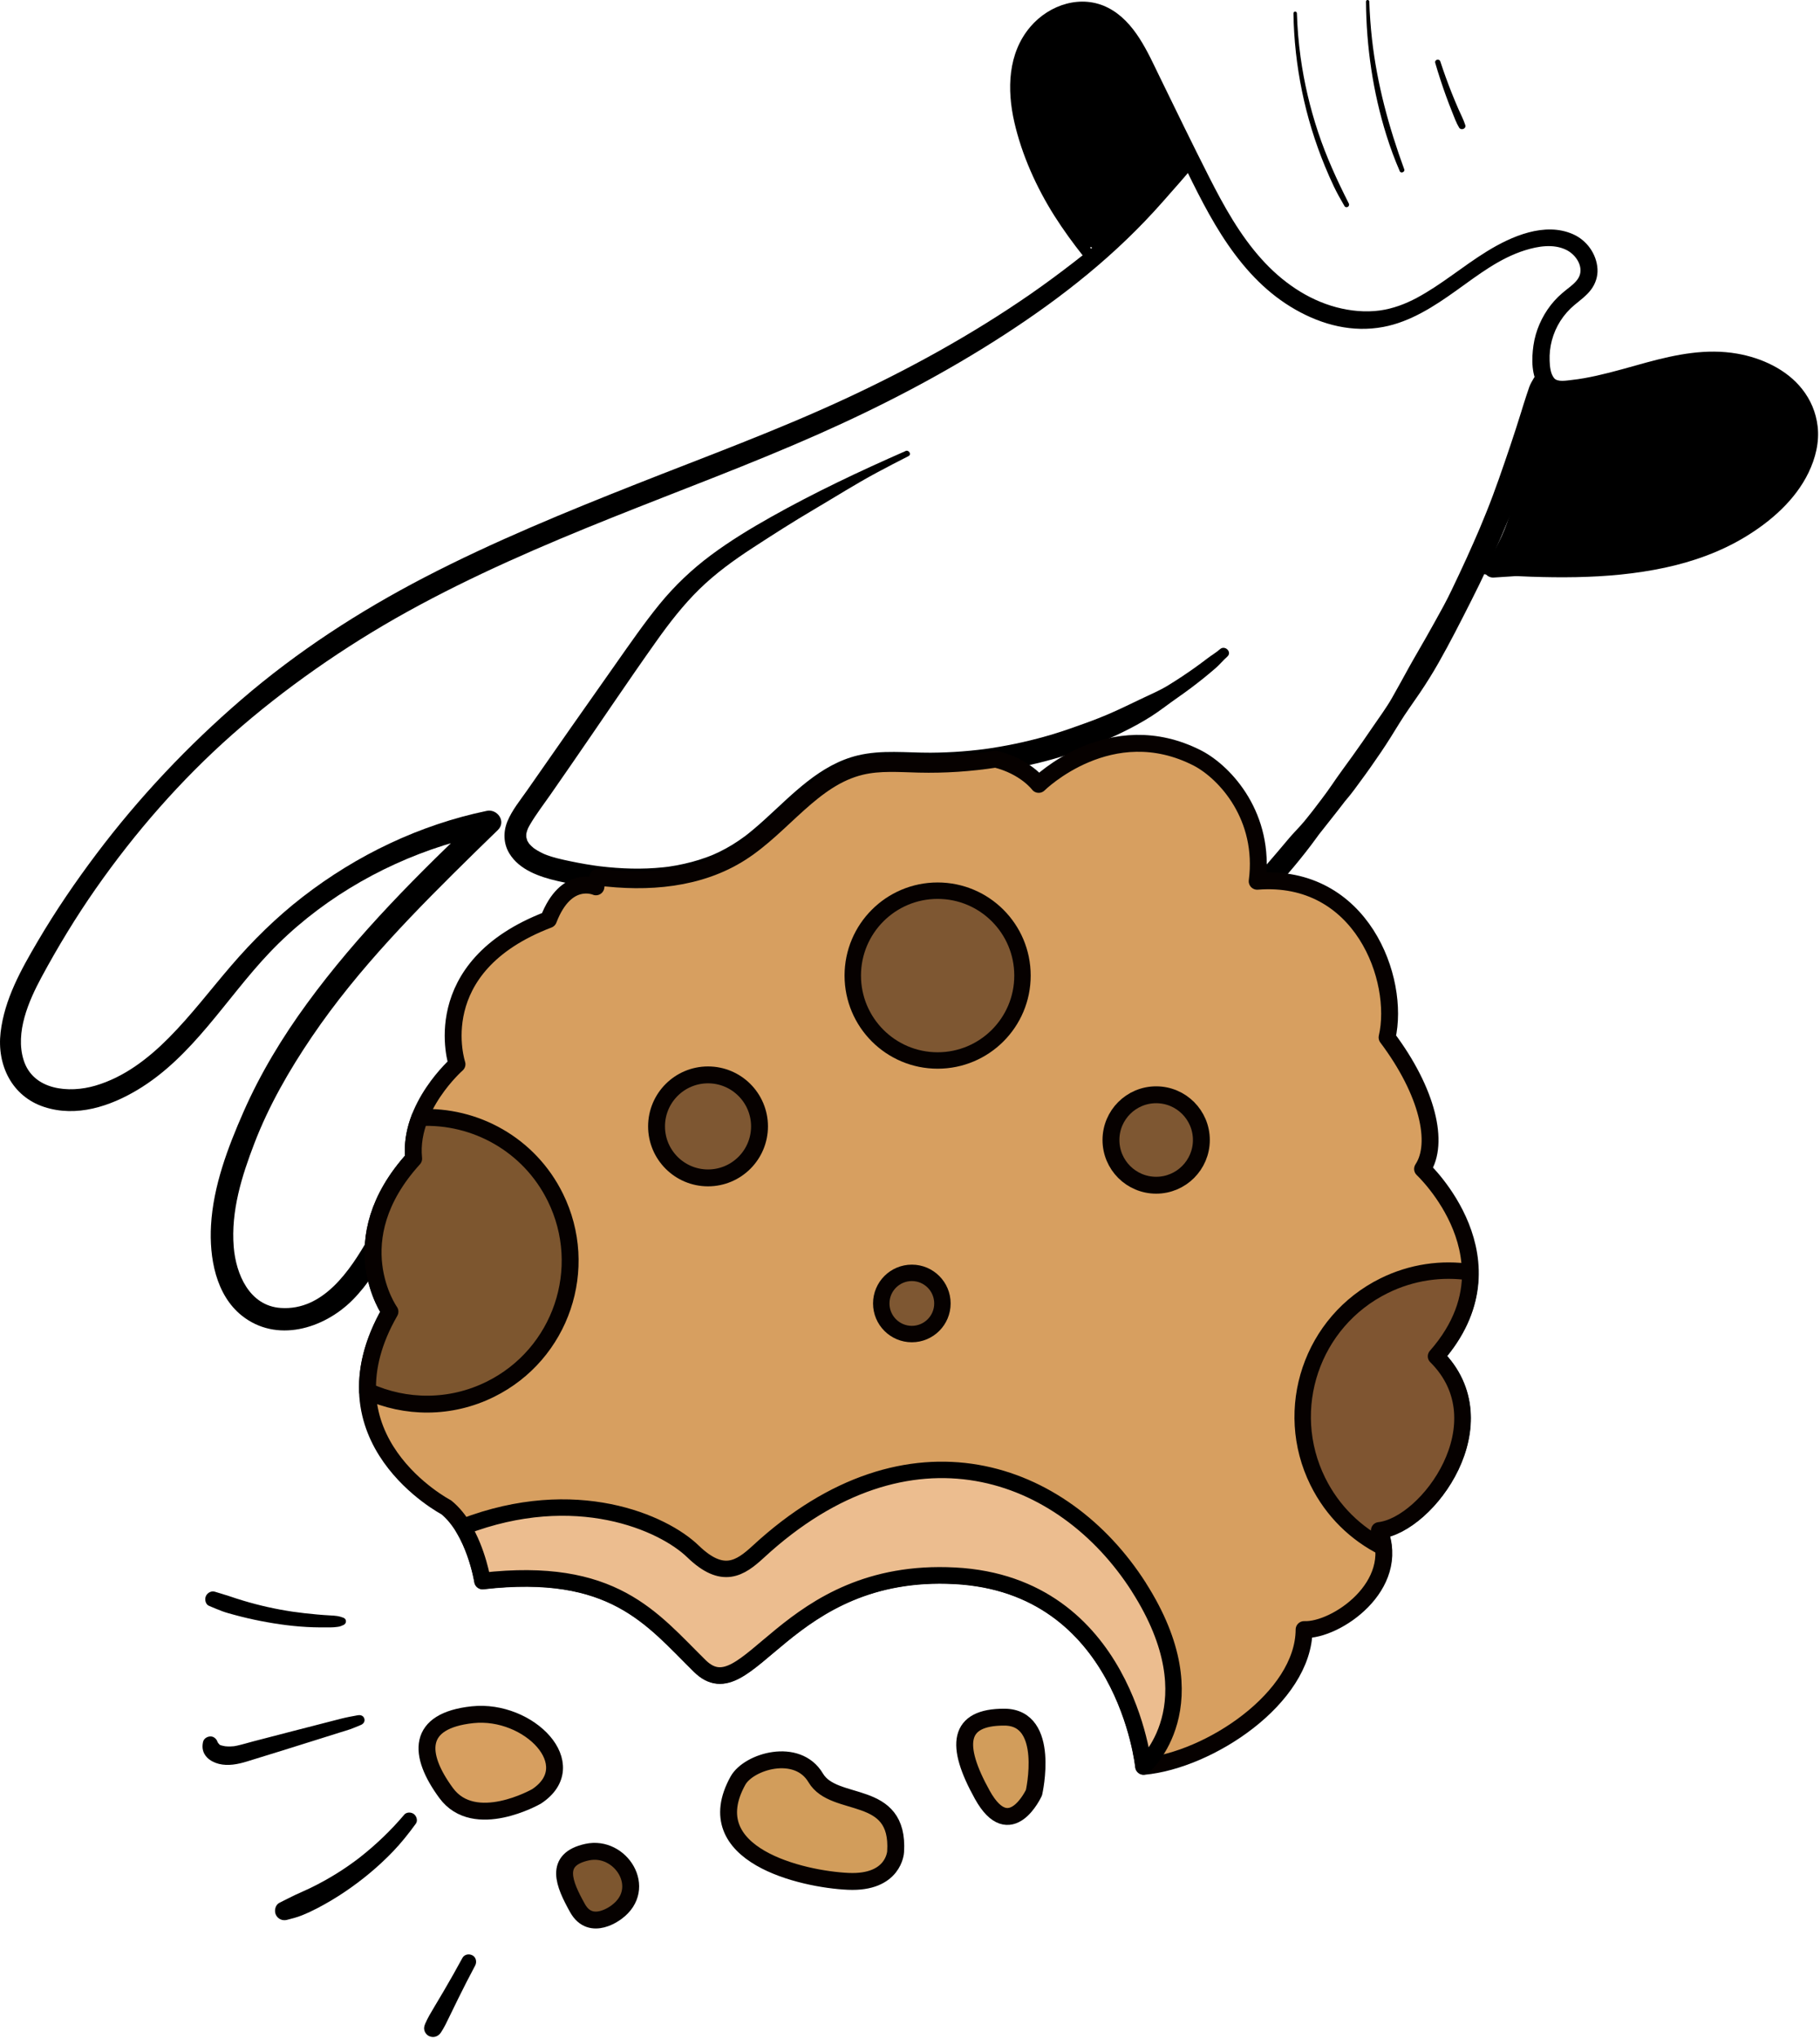 <svg width="554" height="620" viewBox="0 0 554 620" fill="none" xmlns="http://www.w3.org/2000/svg">
<g clip-path="url(#clip0_243_1045)">
<path d="M355.24 301.559C355.89 300.969 356.48 300.349 357.24 299.899C358 299.449 358.76 298.989 359.52 298.529C361.18 297.529 362.63 296.219 364.05 294.909C366.65 292.499 369.24 290.059 371.78 287.579C376.94 282.539 381.91 277.349 386.7 271.949C391.49 266.549 396.44 260.849 400.76 254.859C401.39 253.989 401.46 253.879 402.13 253.049C402.7 252.339 403.26 251.619 403.83 250.899C404.96 249.469 406.1 248.039 407.22 246.599C407.81 245.839 408.41 245.069 409 244.299C409.15 244.099 409.31 243.889 409.46 243.699C409.78 243.299 409.22 243.989 409.55 243.599C409.88 243.209 410.2 242.829 410.52 242.439C411.76 240.949 412.89 239.349 414.04 237.789C416.22 234.859 418.31 231.869 420.36 228.849C422.41 225.829 424.2 222.909 426.06 219.889C427.92 216.869 430.15 213.839 432.19 210.819C434.23 207.799 436.1 204.799 437.88 201.669C441.43 195.429 444.66 189.039 447.9 182.639C451.14 176.249 454.17 169.769 456.99 163.189C459.81 156.609 462.66 149.579 465.19 142.659C467.72 135.739 469.9 129.049 471.43 122.089C471.61 121.249 471.82 120.409 471.97 119.559C472.17 118.479 472.13 117.409 472.12 116.319C472.09 113.599 468.35 112.519 466.96 114.919C466.42 115.849 465.85 116.749 465.49 117.769C465.18 118.629 464.92 119.499 464.62 120.359C464.05 122.039 463.55 123.729 463.02 125.419C461.95 128.839 460.86 132.259 459.71 135.649C457.43 142.379 455.15 149.109 452.5 155.699C451.84 157.339 451.17 158.969 450.49 160.589C450.44 160.709 450.23 161.209 450.49 160.589C450.39 160.819 450.29 161.049 450.19 161.289C450.03 161.659 449.87 162.029 449.71 162.399C449.33 163.279 448.95 164.159 448.56 165.039C447.14 168.269 445.68 171.489 444.17 174.679C442.66 177.869 441.13 181.179 439.43 184.329C437.73 187.479 435.96 190.599 434.21 193.719C432.46 196.839 430.65 199.829 428.94 202.929C427.23 206.029 425.49 209.229 423.71 212.349C421.93 215.469 419.76 218.349 417.74 221.329C415.72 224.309 413.72 227.179 411.65 230.059C409.58 232.939 407.45 235.779 405.47 238.719C404.45 240.229 403.37 241.689 402.27 243.149C401.75 243.839 401.23 244.519 400.7 245.209C400.42 245.569 400.14 245.929 399.87 246.299C399.95 246.199 400.15 245.939 399.78 246.419C399.62 246.619 399.47 246.819 399.31 247.019C398.21 248.409 397.12 249.809 395.93 251.129C394.74 252.449 393.43 253.779 392.26 255.169C389.97 257.889 387.68 260.609 385.35 263.279C380.61 268.709 375.72 274.009 370.86 279.329C368.46 281.949 366.04 284.549 363.6 287.129C361.16 289.709 358.25 292.319 356.2 295.399C355.74 296.089 355.28 296.779 354.82 297.459C354.36 298.139 353.65 298.729 353.03 299.329C351.56 300.729 353.76 302.899 355.24 301.539V301.559Z" fill="black"/>
<path d="M361.54 47.759C354.82 55.939 347.28 63.159 339.14 69.909C330.87 76.769 322.42 83.419 313.58 89.539C295.72 101.889 276.6 112.379 256.91 121.499C236.31 131.039 214.95 138.869 193.85 147.209C172.75 155.549 150.16 164.779 129.26 175.629C109.33 185.979 90.52 198.169 73.48 212.839C57.2 226.859 42.37 242.539 29.43 259.699C22.99 268.239 16.91 277.149 11.49 286.369C6.41 295.019 1.37 303.969 0.18 314.099C-0.98 324.019 3.6 333.569 13.47 336.789C23.34 340.009 33.54 336.539 41.76 331.639C58.66 321.569 68.74 303.839 81.99 289.889C96.38 274.739 115.1 263.539 134.97 257.229C139.9 255.669 144.91 254.399 149.99 253.399L146.6 247.579C127.62 265.549 108.95 284.089 93.49 305.249C85.93 315.589 79.27 326.559 74.11 338.299C69.32 349.189 64.9 360.869 64.23 372.849C63.69 382.499 65.63 393.929 73.64 400.289C84.13 408.619 98.44 404.349 107.22 395.609C112 390.849 115.51 384.979 118.83 379.149C121.36 374.699 123.93 370.269 126.47 365.819C131.47 357.069 136.51 348.329 142.09 339.939C153.92 322.129 168.56 305.339 188.17 295.959C190.6 294.799 193.09 293.789 195.63 292.899L192.06 286.759C177.68 303.239 167.07 323.059 158.76 343.179C150.43 363.349 143.36 386.249 146.51 408.299C147.51 415.279 150.12 422.039 154.86 427.349C159.6 432.659 165.38 435.049 172.17 435.339C175.73 435.489 175.73 429.949 172.17 429.799C167.29 429.599 162.73 426.089 159.68 422.529C156 418.239 154.3 412.579 153.53 407.069C152.16 397.159 153.39 386.879 155.55 377.179C160.14 356.579 168.67 336.839 179.05 318.519C184.34 309.189 190.22 300.079 197.25 291.959C199.44 289.429 197.41 284.499 193.68 285.819C172.84 293.229 156.59 308.349 143.47 325.749C131.44 341.699 122.04 359.439 112.15 376.739C106.54 386.549 98.37 398.829 85.43 397.929C75.91 397.269 71.8 387.629 71.14 379.309C70.27 368.429 73.6 357.779 77.47 347.749C81.87 336.319 88.07 325.549 94.93 315.439C109.07 294.589 126.89 276.659 144.8 259.089C147.04 256.889 149.29 254.699 151.55 252.519C154.17 249.979 151.43 246.019 148.16 246.699C127.73 250.949 108.58 260.129 92.11 272.889C84.09 279.099 76.88 286.209 70.28 293.899C64.01 301.199 58.18 308.899 51.39 315.739C45.07 322.109 37.75 327.739 29.02 330.299C21.06 332.639 10.08 331.769 7.18 322.489C4.57 314.119 8.72 304.549 12.65 297.269C17.64 288.029 23.1 279.029 29.12 270.419C41.1 253.269 55.06 237.299 70.74 223.439C86.42 209.579 104.92 196.659 123.88 186.169C143.95 175.059 165.06 165.979 186.34 157.459C207.37 149.039 228.65 141.179 249.37 131.989C268.83 123.359 287.77 113.469 305.65 101.889C323.53 90.309 339.93 77.319 353.94 61.379C357.25 57.609 360.62 53.889 363.79 49.999C365.05 48.449 362.86 46.229 361.58 47.789L361.54 47.759Z" fill="black"/>
<path d="M275.64 137.23C261.75 143.32 248.02 149.8 234.79 157.23C228.47 160.78 222.24 164.56 216.42 168.89C210.6 173.22 205.38 178.17 200.78 183.8C196.18 189.43 191.83 195.73 187.54 201.82C183.02 208.24 178.5 214.66 173.99 221.08C169.48 227.5 164.91 234.06 160.38 240.56C158.29 243.55 155.88 246.47 154.47 249.86C153.15 253.03 153.22 256.64 155.02 259.61C158.08 264.69 164.31 266.8 169.77 268.05C176.4 269.57 183.18 270.62 189.98 270.95C203.16 271.6 216.92 269.31 228.07 261.89C233.08 258.56 237.5 254.43 241.9 250.36C244.07 248.35 246.24 246.35 248.52 244.47C249.04 244.04 249.57 243.62 250.1 243.2C250.41 242.95 250.05 243.24 250 243.27C250.16 243.15 250.33 243.02 250.49 242.9C250.78 242.68 251.07 242.47 251.36 242.26C252.52 241.42 253.72 240.63 254.95 239.91C256.18 239.19 257.45 238.56 258.74 237.97C259.11 237.8 258.65 238.01 258.6 238.03C258.74 237.97 258.88 237.92 259.03 237.86C259.36 237.73 259.7 237.6 260.03 237.49C260.71 237.25 261.4 237.04 262.09 236.85C263.89 236.36 265.27 236.14 266.92 236C268.83 235.84 270.76 235.82 272.68 235.85C279.57 235.96 286.38 236.24 293.26 235.7C306.45 234.66 319.93 231.96 332.22 226.96C338.49 224.41 344.72 221.57 350.44 217.93C353.21 216.16 355.78 214.1 358.48 212.23C361.18 210.36 363.9 208.32 366.5 206.22C367.7 205.25 368.88 204.26 370.05 203.25C371.3 202.16 372.36 200.84 373.6 199.75C375.13 198.4 372.88 196.16 371.36 197.51C370.18 198.55 368.74 199.38 367.49 200.34C366.24 201.3 364.97 202.24 363.69 203.15C361.08 205.01 358.4 206.78 355.67 208.46C352.94 210.14 349.93 211.39 347.03 212.78C344.13 214.17 341.23 215.59 338.28 216.88C337.95 217.02 337.62 217.17 337.29 217.31C337.07 217.4 336.85 217.5 336.63 217.59C337 217.44 336.7 217.56 336.63 217.59C335.86 217.91 335.09 218.22 334.32 218.53C332.83 219.12 331.32 219.68 329.81 220.22C326.78 221.31 323.76 222.39 320.68 223.32C314.53 225.18 308.24 226.6 301.89 227.58C301.54 227.63 301.18 227.69 300.83 227.74C300.59 227.77 300.36 227.81 300.12 227.84C300.1 227.84 299.52 227.92 299.89 227.87C300.26 227.82 299.68 227.9 299.66 227.9C299.48 227.92 299.31 227.95 299.13 227.97C298.66 228.03 298.18 228.09 297.71 228.14C296.11 228.32 294.51 228.48 292.91 228.6C289.71 228.85 286.49 228.98 283.28 229C275.9 229.03 268.4 228.08 261.13 229.82C249.56 232.59 241.23 241.68 232.74 249.36C231.68 250.32 230.61 251.27 229.51 252.19C228.99 252.63 228.46 253.07 227.92 253.5C227.67 253.7 227.43 253.89 227.18 254.09C227.65 253.72 226.8 254.37 226.63 254.5C224.2 256.3 221.62 257.89 218.89 259.21C218.33 259.48 217.36 259.92 217.08 260.04C217.22 259.98 216.53 260.26 216.37 260.33C215.94 260.5 215.51 260.67 215.07 260.82C213.6 261.36 212.11 261.83 210.6 262.23C209.09 262.63 207.55 262.98 206.01 263.27C205.26 263.41 204.51 263.53 203.76 263.64C203.14 263.73 203.9 263.64 203.28 263.71C202.81 263.77 202.35 263.82 201.88 263.87C195.49 264.54 189.03 264.33 182.65 263.56C182.29 263.52 181.94 263.47 181.58 263.42C181.99 263.48 181.66 263.43 181.58 263.42C181.34 263.39 181.11 263.35 180.87 263.32C180.04 263.2 179.21 263.07 178.39 262.93C176.8 262.66 175.22 262.36 173.64 262.03C170.88 261.45 168.11 260.86 165.5 259.77C166.03 259.99 165.43 259.73 165.23 259.63C164.97 259.51 164.71 259.38 164.45 259.24C163.86 258.93 163.29 258.6 162.74 258.22C162.59 258.12 162.44 258 162.29 257.9C162.33 257.93 162.69 258.26 162.43 258C162.2 257.78 161.95 257.59 161.73 257.38C161.54 257.2 161.37 256.99 161.18 256.81C161.13 256.76 160.84 256.42 161.11 256.75C161.41 257.11 160.93 256.49 160.92 256.46C160.78 256.25 160.66 256.02 160.53 255.8C160.22 255.27 160.64 256.25 160.46 255.66C160.38 255.39 160.33 255.04 160.22 254.79C160.08 254.48 160.22 254.95 160.23 255.03C160.21 254.85 160.2 254.67 160.19 254.49C160.19 254.28 160.19 254.07 160.19 253.86C160.19 253.86 160.26 253.3 160.21 253.6C160.16 253.9 160.28 253.35 160.28 253.35C160.34 253.12 160.4 252.9 160.47 252.67C160.51 252.56 160.82 251.81 160.66 252.15C160.86 251.72 161.09 251.29 161.33 250.88C163.17 247.72 165.46 244.78 167.54 241.78C169.62 238.78 171.85 235.57 174 232.46C182.62 220.02 191.03 207.42 199.8 195.08C203.77 189.49 208 184.03 212.91 179.23C217.82 174.43 223.43 170.38 229.19 166.63C235.3 162.65 241.46 158.71 247.75 155.01C254.04 151.31 260.36 147.3 266.88 143.8C270.07 142.09 273.29 140.42 276.52 138.78C277.57 138.25 276.65 136.76 275.61 137.22L275.64 137.23Z" fill="black"/>
<path d="M332.31 75.961C326.43 67.951 321.84 58.951 318.2 49.721C314.66 40.761 311.19 30.401 313.35 20.691C314.98 13.341 321.12 6.051 328.87 5.771C336.62 5.491 341.86 13.131 345.27 19.611C350.34 29.251 354.97 39.141 359.76 48.921C364.05 57.681 368.31 66.511 373.87 74.551C379.43 82.591 385.95 89.421 394.3 94.181C402.65 98.941 411.79 101.211 421.09 99.461C429.33 97.921 436.61 93.171 443.31 88.381C450.01 83.591 456.46 78.561 464.22 76.141C468.18 74.901 472.89 74.111 476.78 76.031C479.72 77.481 481.98 80.981 480.76 83.991C480.06 85.721 478.16 87.051 476.69 88.231C474.95 89.611 473.39 91.091 472.03 92.851C469.29 96.391 467.42 100.631 466.78 105.071C466.18 109.191 466.11 114.411 468.69 117.941C472.03 122.511 478.4 121.061 483.2 120.281C493.24 118.631 502.81 114.941 512.83 113.231C516.83 112.551 520.85 112.291 524.89 112.711C525.42 112.771 525.56 112.781 525.88 112.831C526.3 112.891 526.72 112.961 527.13 113.031C528.07 113.201 529 113.401 529.92 113.631C530.84 113.861 531.75 114.131 532.65 114.421C533.32 114.641 534.6 115.121 534.89 115.251C536.57 115.971 538.19 116.851 539.71 117.871C541 118.741 541.97 119.551 543.2 120.841C544.35 122.051 545.09 123.041 545.96 124.721C546.65 126.041 547.21 127.621 547.52 129.451C548.98 138.051 543.18 146.351 537.1 151.851C531.11 157.281 523.81 161.351 516.27 164.011C499.95 169.771 482.44 170.131 465.26 169.531C461.02 169.381 456.77 169.161 452.53 168.901C450.94 168.811 449.58 170.321 449.58 171.851C449.58 173.531 450.93 174.711 452.53 174.801C470.59 175.871 488.99 176.531 506.8 172.711C515.31 170.891 523.66 167.921 531.13 163.411C538.98 158.681 546.48 152.151 550.52 143.771C552.63 139.391 553.86 134.511 553.27 129.631C552.76 125.441 551.16 121.651 548.54 118.341C543.81 112.351 536.17 108.871 528.78 107.591C519.44 105.971 510.31 107.811 501.27 110.261C496.19 111.641 491.14 113.161 486 114.301C483.5 114.851 480.98 115.331 478.43 115.601C476.82 115.771 474.07 116.331 473.04 115.011C471.94 113.621 471.77 111.491 471.7 109.761C471.62 107.661 471.84 105.601 472.38 103.571C473.5 99.351 475.87 95.631 479.21 92.831C481 91.331 482.88 90.011 484.3 88.131C485.64 86.341 486.4 84.121 486.27 81.871C486.02 77.301 483.04 73.141 478.88 71.281C470.24 67.421 460.04 71.891 452.6 76.481C445.16 81.071 438.81 86.581 431.27 90.621C427.76 92.501 423.99 93.911 420.02 94.461C415.64 95.061 411.04 94.611 406.78 93.481C397.87 91.111 390.15 85.651 384.04 78.861C377.38 71.471 372.52 62.671 368.04 53.851C362.95 43.831 358.05 33.721 353.12 23.621C349.34 15.881 345.44 6.571 337.34 2.391C329.24 -1.789 319.49 1.311 313.67 8.111C306.75 16.191 306.49 27.241 308.76 37.171C311.03 47.101 315.48 57.021 320.98 65.701C323.67 69.941 326.64 74.011 329.75 77.941C330.88 79.371 333.4 77.461 332.3 75.971L332.31 75.961Z" fill="black"/>
<path d="M331.43 74.16C325.91 66.39 320.35 58.55 316.61 49.79C312.87 41.03 311.03 31.16 313.27 21.9C314.46 16.98 317 12.11 321.36 9.55C327.36 6.03 335.42 7.91 340.71 12.43C346 16.95 349.02 23.56 351.23 30.16C353.44 36.76 355.05 43.61 358.28 49.78C350.21 57.63 342.13 65.49 334.06 73.34" fill="black"/>
<path d="M332.54 73.51C330.16 69.52 327.85 65.49 325.56 61.46C324.43 59.47 323.35 57.45 322.33 55.41C321.8 54.35 321.29 53.29 320.8 52.21C320.76 52.12 320.68 52 320.66 51.9L320.76 52.15L320.47 51.47C320.35 51.19 320.21 50.92 320.08 50.64C319.84 50.12 319.61 49.6 319.38 49.07C319.34 48.99 319.15 48.54 319.3 48.88C319.45 49.22 319.26 48.78 319.23 48.7C319.13 48.46 319.03 48.21 318.93 47.97C318.71 47.41 318.49 46.85 318.29 46.28C317.9 45.22 317.55 44.14 317.23 43.06C316.58 40.86 316.07 38.61 315.7 36.34C315.66 36.08 315.62 35.82 315.58 35.56C315.5 35.01 315.58 35.59 315.59 35.67C315.56 35.52 315.55 35.37 315.53 35.22C315.46 34.66 315.41 34.1 315.36 33.54C315.27 32.39 315.22 31.23 315.23 30.07C315.24 28.91 315.29 27.83 315.39 26.72C315.41 26.46 315.44 26.2 315.47 25.94C315.48 25.84 315.54 25.35 315.49 25.78C315.44 26.21 315.49 25.72 315.51 25.62C315.59 25.07 315.69 24.51 315.8 23.96C316.01 22.92 316.26 21.89 316.58 20.88C316.72 20.42 316.88 19.96 317.05 19.5C317.13 19.29 317.22 19.08 317.3 18.87C317.42 18.56 317.19 19.13 317.19 19.12C317.26 18.98 317.32 18.82 317.39 18.68C317.8 17.77 318.27 16.89 318.81 16.05C319.05 15.67 319.31 15.31 319.57 14.95C319.9 14.5 319.46 15.09 319.46 15.09C319.46 15.07 319.71 14.78 319.7 14.8C319.86 14.61 320.03 14.42 320.2 14.23C320.52 13.88 320.86 13.55 321.21 13.23C321.37 13.08 321.55 12.94 321.71 12.8C321.86 12.67 322.11 12.59 321.56 12.91C321.67 12.85 321.77 12.76 321.87 12.69C322.26 12.41 322.66 12.16 323.08 11.93C323.27 11.82 323.46 11.72 323.66 11.63C323.77 11.58 323.88 11.53 324 11.47C324.48 11.23 323.55 11.64 323.89 11.51C324.76 11.19 325.63 10.92 326.54 10.76C326.66 10.74 326.78 10.72 326.9 10.7C327.23 10.64 326.56 10.74 326.58 10.74C326.82 10.74 327.07 10.69 327.31 10.67C327.8 10.64 328.3 10.63 328.79 10.64C329.22 10.65 329.66 10.68 330.09 10.72C330.21 10.73 330.34 10.76 330.46 10.76C330.4 10.76 329.73 10.65 330.24 10.73C330.49 10.77 330.73 10.81 330.98 10.86C331.91 11.05 332.82 11.3 333.71 11.62C333.95 11.71 334.18 11.8 334.42 11.89C334.91 12.08 333.84 11.63 334.51 11.93C334.97 12.14 335.43 12.37 335.87 12.61C336.71 13.07 337.49 13.6 338.26 14.15C338.57 14.38 337.82 13.79 338.12 14.04C338.19 14.1 338.27 14.16 338.34 14.22C338.54 14.39 338.74 14.56 338.94 14.73C339.35 15.09 339.74 15.46 340.12 15.85C340.45 16.19 340.78 16.53 341.09 16.89C341.42 17.26 341.9 17.69 342.13 18.13C342.1 18.07 341.73 17.6 342.04 18.02C342.1 18.1 342.16 18.18 342.22 18.26C342.36 18.45 342.5 18.64 342.64 18.84C342.95 19.28 343.25 19.74 343.54 20.19C344.1 21.08 344.63 22 345.12 22.94C345.61 23.88 346.04 24.78 346.45 25.72C346.55 25.94 346.63 26.17 346.74 26.38C346.38 25.67 346.78 26.47 346.84 26.64C347.05 27.15 347.25 27.66 347.44 28.18C348.21 30.22 348.88 32.3 349.53 34.39C350.97 39.01 352.37 43.64 354.32 48.08C354.78 49.13 355.28 50.16 355.81 51.17L356.25 47.73C349.99 53.89 343.74 60.04 337.48 66.2C335.71 67.94 333.94 69.68 332.16 71.42C331.17 72.39 331.11 74.2 332.16 75.17C333.21 76.14 334.84 76.2 335.91 75.17C342.23 69.07 348.56 63 354.89 56.91C356.68 55.19 358.47 53.47 360.26 51.74C361.21 50.83 361.27 49.41 360.7 48.3C360.42 47.76 360.15 47.21 359.9 46.65C359.79 46.41 359.68 46.16 359.57 45.92C359.51 45.78 359.45 45.64 359.39 45.5C359.34 45.37 359.09 44.87 359.37 45.45C358.85 44.36 358.47 43.17 358.07 42.03C357.27 39.76 356.57 37.45 355.86 35.14C354.47 30.62 353.06 26.12 351.07 21.83C347.37 13.86 340.88 6.49 331.79 5.05C327.35 4.35 322.65 4.93 318.9 7.58C315.15 10.23 312.57 14.32 311.08 18.74C307.97 27.98 309.23 38.37 312.56 47.35C314.29 52.01 316.55 56.41 319.29 60.55C322.03 64.69 325.08 68.52 328.24 72.32C328.99 73.22 329.74 74.12 330.49 75.01C331.44 76.14 333.24 74.69 332.51 73.45L332.54 73.51Z" fill="black"/>
<path d="M455.44 169.431C465.61 155.731 464.49 136.791 471.02 121.021C481.06 124.321 491.63 119.001 501.94 116.661C513.26 114.101 523.95 110.681 534.58 115.321C536.72 116.251 540.26 121.911 541.98 123.491C547.51 128.591 547.5 137.791 543.7 144.271C539.9 150.751 533.19 154.971 526.39 158.181C504.2 168.641 479.12 170.751 454.64 172.251" fill="black"/>
<path d="M456.48 170.471C461.19 165.511 463.67 158.831 465.54 152.361C467.42 145.871 468.44 139.181 470.04 132.631C470.95 128.921 472.04 125.251 473.5 121.711L470.33 123.511C477.13 125.721 484.33 124.341 491.03 122.491C494.33 121.581 497.61 120.591 500.94 119.811C504.27 119.031 507.82 118.251 511.27 117.531C512.94 117.181 514.63 116.861 516.32 116.601C516.54 116.571 516.77 116.531 516.99 116.501C517.73 116.391 516.5 116.561 516.97 116.501C517.38 116.451 517.78 116.401 518.19 116.361C519.07 116.271 519.95 116.191 520.84 116.151C522.45 116.071 524.06 116.091 525.66 116.231C525.88 116.251 526.1 116.271 526.32 116.291C526.51 116.311 527.23 116.311 526.37 116.291C526.72 116.291 527.11 116.401 527.46 116.461C528.34 116.621 529.21 116.821 530.07 117.061C530.88 117.291 531.67 117.551 532.45 117.851C532.67 117.931 532.89 118.011 533.1 118.111C533.01 118.071 532.48 117.811 532.99 118.071C533.19 118.171 533.37 118.311 533.57 118.421C532.8 118.011 533 117.951 533.19 118.131C533.28 118.211 533.37 118.281 533.46 118.371C533.64 118.531 533.81 118.701 533.98 118.871C534.38 119.281 534.75 119.701 535.11 120.141C535.47 120.581 535.85 121.061 536.22 121.521C535.51 120.631 536.25 121.561 536.41 121.771C536.6 122.021 536.79 122.271 536.99 122.531C537.75 123.531 538.49 124.561 539.35 125.481C539.66 125.811 539.99 126.111 540.3 126.441C540.5 126.661 541.17 127.621 540.56 126.701C540.75 126.981 540.96 127.251 541.15 127.541C541.49 128.061 541.78 128.611 542.05 129.181C542.16 129.431 542.28 129.951 541.98 129.011C542.02 129.141 542.08 129.271 542.13 129.411C542.26 129.761 542.37 130.111 542.47 130.461C542.64 131.071 542.78 131.681 542.88 132.311C542.9 132.421 542.91 132.541 542.93 132.651C542.73 131.571 542.87 132.181 542.89 132.441C542.93 132.821 542.95 133.191 542.97 133.571C542.99 134.181 542.97 134.801 542.95 135.411C542.93 135.761 542.9 136.111 542.87 136.471C542.86 136.591 542.78 137.191 542.87 136.541C542.96 135.891 542.85 136.661 542.83 136.791C542.6 138.131 542.24 139.451 541.74 140.711C541.7 140.821 541.65 140.931 541.61 141.041C541.96 140.051 541.78 140.641 541.67 140.871C541.52 141.191 541.37 141.511 541.21 141.821C540.89 142.431 540.53 143.021 540.15 143.601C539.93 143.931 539.71 144.261 539.47 144.581C539.41 144.661 539 145.171 539.38 144.711C539.76 144.251 539.34 144.761 539.28 144.831C538.79 145.451 538.26 146.041 537.72 146.611C537.22 147.131 536.7 147.641 536.16 148.121C535.58 148.651 534.88 149.101 534.33 149.661C534.37 149.621 535 149.161 534.55 149.491C534.39 149.611 534.23 149.731 534.07 149.851C533.77 150.071 533.48 150.281 533.17 150.491C532.54 150.931 531.89 151.351 531.24 151.761C529.93 152.581 528.58 153.331 527.21 154.041C525.84 154.751 524.39 155.431 522.96 156.081C522.58 156.251 522.21 156.421 521.83 156.581C521.62 156.671 521.42 156.761 521.21 156.851C520.66 157.091 521.35 156.811 521.41 156.771C521.05 157.001 520.56 157.121 520.17 157.281C519.76 157.451 519.34 157.611 518.92 157.781C512.6 160.261 506.06 162.151 499.43 163.611C496.14 164.341 492.82 164.961 489.49 165.501C487.78 165.781 486.07 166.031 484.36 166.271C484.21 166.291 484.06 166.311 483.91 166.331C484.92 166.191 484.13 166.301 483.92 166.331C483.51 166.381 483.1 166.441 482.69 166.491C481.83 166.601 480.97 166.701 480.11 166.801C473.3 167.591 466.45 168.131 459.61 168.581C457.96 168.691 456.31 168.791 454.66 168.891C452.88 169.001 451.16 170.381 451.25 172.301C451.33 174.051 452.75 175.831 454.66 175.711C468.85 174.841 483.08 173.761 497.06 171.051C503.84 169.731 510.54 168.011 517.05 165.721C523.56 163.431 529.85 160.811 535.53 157.121C541.21 153.431 546.07 148.601 548.44 142.211C550.52 136.591 550.32 129.741 547.08 124.581C545.75 122.461 543.83 120.831 542.28 118.871C540.86 117.081 539.49 115.111 537.71 113.661C536.33 112.541 534.74 111.951 533.06 111.421C531.15 110.811 529.2 110.471 527.22 110.231C523.65 109.801 520.08 110.081 516.53 110.581C512.98 111.081 509.64 111.891 506.24 112.721C502.84 113.551 499.23 114.431 495.78 115.511C492.33 116.591 489.12 117.651 485.71 118.461C484.91 118.651 484.11 118.831 483.31 118.981C482.87 119.061 482.44 119.141 482 119.211C481.85 119.231 481.71 119.251 481.56 119.281C481.26 119.321 481.27 119.321 481.6 119.281C481.45 119.301 481.31 119.321 481.16 119.331C479.51 119.521 477.84 119.581 476.18 119.471C475.75 119.441 475.31 119.421 474.89 119.351C475.54 119.461 474.82 119.331 474.72 119.321C474.58 119.301 474.43 119.271 474.29 119.241C473.42 119.081 472.57 118.861 471.73 118.591C470.29 118.131 469.07 119.141 468.56 120.391C466.03 126.581 464.68 133.151 463.37 139.681C462.07 146.181 460.98 152.811 458.74 159.071C458.59 159.501 458.43 159.921 458.27 160.341C458.19 160.551 458.11 160.761 458.02 160.971C457.98 161.061 457.95 161.151 457.91 161.241C457.9 161.271 457.75 161.631 457.83 161.441C457.91 161.241 457.79 161.541 457.78 161.551C457.73 161.671 457.68 161.791 457.62 161.911C457.58 162.001 457.54 162.091 457.5 162.181C457.45 162.291 457.4 162.401 457.36 162.511C457.25 162.771 457.22 162.831 457.29 162.691C457.37 162.501 457.24 162.801 457.24 162.811C457.19 162.931 457.13 163.051 457.08 163.171C456.99 163.381 456.89 163.581 456.79 163.791C455.94 165.591 455.15 167.091 454.21 168.751C453.41 170.171 455.34 171.761 456.51 170.531L456.48 170.471Z" fill="black"/>
<path d="M393.72 4.042C393.84 12.002 394.72 19.942 396.32 27.742C397.92 35.552 400.27 43.212 403.31 50.592C404.15 52.632 405.04 54.662 405.99 56.662C406.94 58.662 408.09 60.712 409.25 62.682C409.75 63.532 411.01 62.782 410.57 61.912C407.01 54.892 403.73 47.732 401.24 40.252C398.75 32.772 396.95 25.102 395.88 17.312C395.27 12.912 394.91 8.482 394.77 4.042C394.75 3.372 393.72 3.372 393.73 4.042H393.72Z" fill="black"/>
<path d="M415.8 0.48C415.91 14.24 417.91 28.04 422.03 41.18C423.2 44.9 424.53 48.53 426.09 52.1C426.42 52.86 427.74 52.32 427.45 51.53C422.75 38.71 419.15 25.5 417.63 11.91C417.21 8.11 416.93 4.3 416.81 0.48C416.79 -0.16 415.8 -0.17 415.81 0.48H415.8Z" fill="black"/>
<path d="M436.88 19.148C437.86 22.508 438.94 25.828 440.13 29.119C440.73 30.759 441.35 32.388 442 34.008C442.65 35.628 443.24 37.328 444.15 38.828C444.73 39.798 446.39 39.178 446.02 38.038C445.48 36.358 444.64 34.798 443.94 33.188C443.24 31.578 442.6 30.058 441.97 28.478C440.69 25.258 439.51 22.008 438.43 18.708C438.11 17.728 436.59 18.138 436.88 19.138V19.148Z" fill="black"/>
<path d="M123.05 552.099C119.06 556.799 114.56 561.129 109.72 564.939C109.56 565.069 109.4 565.199 109.24 565.319C109.78 564.929 109.38 565.209 109.24 565.319C108.94 565.549 108.65 565.769 108.35 565.989C107.7 566.479 107.04 566.949 106.37 567.419C105.15 568.279 103.9 569.099 102.64 569.889C99.99 571.549 97.25 573.059 94.44 574.419C92.91 575.159 91.34 575.819 89.8 576.539C88.26 577.259 86.68 578.109 85.1 578.879C83.82 579.499 83.42 581.229 83.93 582.449C84.49 583.769 85.91 584.459 87.3 584.109C88.84 583.719 90.39 583.329 91.86 582.739C93.52 582.079 95.11 581.329 96.69 580.499C99.49 579.039 102.21 577.419 104.83 575.659C110.16 572.079 115.15 567.949 119.6 563.319C122.14 560.679 124.43 557.789 126.58 554.829C127.24 553.919 126.81 552.549 126 551.919C125.19 551.289 123.77 551.239 123.04 552.099H123.05Z" fill="black"/>
<path d="M109.01 521.829C107.19 522.149 105.41 522.479 103.62 522.939L98.3 524.309C94.75 525.219 91.21 526.129 87.66 527.049C84.11 527.969 80.57 528.869 77.03 529.809C75.4 530.239 73.78 530.739 72.13 531.099C71.86 531.159 71.6 531.199 71.33 531.249C71.11 531.289 70.74 531.269 71.54 531.229C71.39 531.229 71.24 531.269 71.09 531.279C70.53 531.329 69.97 531.349 69.41 531.339C69.11 531.339 68.81 531.299 68.51 531.279C67.94 531.229 69.23 531.409 68.68 531.299C68.49 531.259 68.3 531.229 68.12 531.199C67.85 531.149 67.58 531.089 67.32 531.009C67.24 530.979 67.15 530.959 67.07 530.929C66.41 530.699 67.53 531.189 67.14 530.959C67.05 530.909 66.96 530.859 66.87 530.809C66.82 530.779 66.77 530.749 66.71 530.709C66.49 530.549 66.57 530.629 66.97 530.919C66.93 530.849 66.77 530.739 66.71 530.679C66.47 530.479 66.6 530.269 66.83 530.869C66.79 530.769 66.69 530.659 66.63 530.579C66.48 530.359 66.31 530.149 66.14 529.959L66.41 530.299C66.41 530.299 66.24 530.019 66.22 529.989C66 529.709 66.41 530.569 66.22 529.969C65.92 529.039 65.05 528.239 64.01 528.289C63.03 528.329 62.03 528.959 61.8 529.969C61.4 531.739 61.74 533.369 63.04 534.699C63.99 535.669 65.32 536.319 66.62 536.639C69.42 537.339 72.4 536.759 75.1 535.929C82.51 533.669 89.89 531.349 97.28 529.029L103.48 527.079C104.51 526.759 105.56 526.459 106.58 526.109C107.68 525.729 108.76 525.239 109.84 524.799C110.61 524.489 111.15 523.779 110.91 522.909C110.67 522.039 109.84 521.699 109.02 521.839L109.01 521.829Z" fill="black"/>
<path d="M104.48 492.158C103.89 491.948 103.35 491.768 102.74 491.668C101.96 491.548 101.19 491.508 100.41 491.468C99.12 491.398 97.83 491.308 96.54 491.188C93.97 490.958 91.33 490.668 89.04 490.328C83.93 489.568 78.88 488.438 73.94 486.948C72.51 486.518 71.1 486.058 69.69 485.578C68.28 485.098 66.84 484.728 65.43 484.268C64.32 483.908 63.09 484.598 62.66 485.628C62.25 486.588 62.54 488.108 63.62 488.558C64.96 489.128 66.31 489.698 67.68 490.208C68.92 490.668 70.23 490.998 71.51 491.348C74.08 492.048 76.68 492.648 79.29 493.158C84.57 494.188 89.98 494.918 95.36 495.078C96.85 495.118 98.33 495.138 99.82 495.118C100.64 495.118 101.47 495.118 102.29 495.008C102.66 494.958 103.06 494.938 103.42 494.838C103.78 494.738 104.14 494.548 104.48 494.418C105.56 493.998 105.62 492.558 104.48 492.158Z" fill="black"/>
<path d="M140.74 595.711C138.91 599.071 137.05 602.391 135.11 605.681L132.19 610.6C131.21 612.26 130.21 613.861 129.46 615.631C129.16 616.341 128.97 616.961 129.18 617.741C129.35 618.381 129.85 619.061 130.44 619.381C131.82 620.111 133.34 619.671 134.19 618.401C135.26 616.801 136.05 615.08 136.89 613.35C137.73 611.62 138.57 609.911 139.41 608.191C141.09 604.751 142.84 601.371 144.64 597.991C145.19 596.951 144.94 595.491 143.83 594.901C142.72 594.311 141.34 594.601 140.74 595.711Z" fill="black"/>
<path d="M433.02 355.631C438.17 347.891 434.64 332.161 422.22 315.631C426.28 298.041 414.5 265.611 382.68 268.111C385.23 248.431 372.99 235.121 364.68 230.721C338.05 216.961 316.17 238.641 316.17 238.641C316.17 238.641 312.16 233.221 303.09 230.961C295.36 232.151 287.54 232.681 279.72 232.491C273.82 232.351 267.82 231.831 262.08 233.201C247.36 236.711 238.3 251.271 225.55 259.421C212.85 267.541 197.22 268.801 182.03 266.841C181.52 268.651 181.4 269.811 181.4 269.811C181.4 269.811 172.33 265.791 166.96 279.781C129.21 294.181 139.11 323.771 139.11 323.771C139.11 323.771 124.28 336.771 125.91 352.491C103.26 377.381 118.69 399.041 118.69 399.041C96.35 437.941 135.83 458.581 135.83 458.581C144.51 465.631 146.9 480.981 146.9 480.981C186.68 476.431 198.35 492.391 213.05 506.851C227.75 521.311 238.75 476.671 290.62 479.381C342.49 482.081 348.1 537.401 348.1 537.401C367.99 535.601 396.86 516.611 396.96 495.781C406.61 496.201 426.75 482.481 419.82 465.591C434.6 463.951 457.46 432.821 437.11 412.651C462.81 383.421 433.02 355.641 433.02 355.641V355.631Z" fill="#D79F60"/>
<path d="M433.02 355.631C438.17 347.891 434.64 332.161 422.22 315.631C426.28 298.041 414.5 265.611 382.68 268.111C385.23 248.431 372.99 235.121 364.68 230.721C338.05 216.961 316.17 238.641 316.17 238.641C316.17 238.641 312.16 233.221 303.09 230.961C295.36 232.151 287.54 232.681 279.72 232.491C273.82 232.351 267.82 231.831 262.08 233.201C247.36 236.711 238.3 251.271 225.55 259.421C212.85 267.541 197.22 268.801 182.03 266.841C181.52 268.651 181.4 269.811 181.4 269.811C181.4 269.811 172.33 265.791 166.96 279.781C129.21 294.181 139.11 323.771 139.11 323.771C139.11 323.771 124.28 336.771 125.91 352.491C103.26 377.381 118.69 399.041 118.69 399.041C96.35 437.941 135.83 458.581 135.83 458.581C144.51 465.631 146.9 480.981 146.9 480.981C186.68 476.431 198.35 492.391 213.05 506.851C227.75 521.311 238.75 476.671 290.62 479.381C342.49 482.081 348.1 537.401 348.1 537.401C367.99 535.601 396.86 516.611 396.96 495.781C406.61 496.201 426.75 482.481 419.82 465.591C434.6 463.951 457.46 432.821 437.11 412.651C462.81 383.421 433.02 355.641 433.02 355.641V355.631Z" stroke="#060100" stroke-width="5.14" stroke-linecap="round" stroke-linejoin="round"/>
<path d="M215.52 358.36C224.174 358.36 231.19 351.344 231.19 342.69C231.19 334.035 224.174 327.02 215.52 327.02C206.866 327.02 199.85 334.035 199.85 342.69C199.85 351.344 206.866 358.36 215.52 358.36Z" fill="#7E5732"/>
<path d="M277.56 405.87C282.702 405.87 286.87 401.702 286.87 396.56C286.87 391.418 282.702 387.25 277.56 387.25C272.418 387.25 268.25 391.418 268.25 396.56C268.25 401.702 272.418 405.87 277.56 405.87Z" fill="#7E5732"/>
<path d="M215.52 358.36C224.174 358.36 231.19 351.344 231.19 342.69C231.19 334.035 224.174 327.02 215.52 327.02C206.866 327.02 199.85 334.035 199.85 342.69C199.85 351.344 206.866 358.36 215.52 358.36Z" stroke="#060100" stroke-width="5.14" stroke-linecap="round" stroke-linejoin="round"/>
<path d="M351.93 360.59C359.529 360.59 365.69 354.43 365.69 346.83C365.69 339.231 359.529 333.07 351.93 333.07C344.33 333.07 338.17 339.231 338.17 346.83C338.17 354.43 344.33 360.59 351.93 360.59Z" fill="#7E5732"/>
<path d="M277.56 405.87C282.702 405.87 286.87 401.702 286.87 396.56C286.87 391.418 282.702 387.25 277.56 387.25C272.418 387.25 268.25 391.418 268.25 396.56C268.25 401.702 272.418 405.87 277.56 405.87Z" stroke="#060100" stroke-width="5" stroke-linecap="round" stroke-linejoin="round"/>
<path d="M351.93 360.59C359.529 360.59 365.69 354.43 365.69 346.83C365.69 339.231 359.529 333.07 351.93 333.07C344.33 333.07 338.17 339.231 338.17 346.83C338.17 354.43 344.33 360.59 351.93 360.59Z" stroke="#060100" stroke-width="5.14" stroke-linecap="round" stroke-linejoin="round"/>
<path d="M285.41 322.64C299.675 322.64 311.24 311.076 311.24 296.81C311.24 282.545 299.675 270.98 285.41 270.98C271.144 270.98 259.58 282.545 259.58 296.81C259.58 311.076 271.144 322.64 285.41 322.64Z" fill="#7E5732"/>
<path d="M285.41 322.64C299.675 322.64 311.24 311.076 311.24 296.81C311.24 282.545 299.675 270.98 285.41 270.98C271.144 270.98 259.58 282.545 259.58 296.81C259.58 311.076 271.144 322.64 285.41 322.64Z" stroke="#060100" stroke-width="5" stroke-linecap="round" stroke-linejoin="round"/>
<path d="M111.89 423.272C123.39 428.492 137.05 428.703 149.25 422.673C170.84 412.003 179.7 385.842 169.03 364.252C161.1 348.192 144.6 339.192 127.79 340.012C126.32 343.802 125.45 348.042 125.92 352.502C103.27 377.392 118.7 399.052 118.7 399.052C113.48 408.142 111.67 416.212 111.9 423.282L111.89 423.272Z" fill="#7D562F"/>
<path d="M401.15 450.733C405.62 459.783 412.76 466.623 421.14 470.803C420.97 469.103 420.55 467.363 419.82 465.583C434.6 463.943 457.46 432.813 437.11 412.643C444.95 403.733 447.61 394.963 447.54 387.063C438.88 385.763 429.75 387.003 421.3 391.173C399.29 402.053 390.26 428.713 401.14 450.723L401.15 450.733Z" fill="#7F5531"/>
<path d="M111.89 423.272C123.39 428.492 137.05 428.703 149.25 422.673C170.84 412.003 179.7 385.842 169.03 364.252C161.1 348.192 144.6 339.192 127.79 340.012C126.32 343.802 125.45 348.042 125.92 352.502C103.27 377.392 118.7 399.052 118.7 399.052C113.48 408.142 111.67 416.212 111.9 423.282L111.89 423.272Z" stroke="#060100" stroke-width="5.14" stroke-linecap="round" stroke-linejoin="round"/>
<path d="M401.15 450.733C405.62 459.783 412.76 466.623 421.14 470.803C420.97 469.103 420.55 467.363 419.82 465.583C434.6 463.943 457.46 432.813 437.11 412.643C444.95 403.733 447.61 394.963 447.54 387.063C438.88 385.763 429.75 387.003 421.3 391.173C399.29 402.053 390.26 428.713 401.14 450.723L401.15 450.733Z" stroke="#060100" stroke-width="5" stroke-linecap="round" stroke-linejoin="round"/>
<path d="M272.62 563.36C272.62 563.36 272.2 573.01 258.19 572.38C244.18 571.75 212.09 564.35 224.63 541.74C227.88 535.89 242.67 531.41 248.3 540.9C253.94 550.39 273.85 543.86 272.62 563.36Z" fill="#D29D5B" stroke="#060100" stroke-width="5.14" stroke-linecap="round" stroke-linejoin="round"/>
<path d="M187.71 581.711C187.71 581.711 179.92 587.921 175.79 580.521C171.66 573.121 168.47 565.721 178.71 563.491C188.95 561.261 197.4 574.561 187.71 581.711Z" fill="#7D562F" stroke="#060100" stroke-width="5.14" stroke-linecap="round" stroke-linejoin="round"/>
<path d="M314.74 545.382C314.74 545.382 307.47 561.252 299.02 546.062C290.57 530.872 291.56 522.362 305.76 522.422C319.96 522.492 314.74 545.372 314.74 545.372V545.382Z" fill="#D29D5B" stroke="#060100" stroke-width="5.14" stroke-linecap="round" stroke-linejoin="round"/>
<path d="M163.25 546.57C163.25 546.57 144.45 557.28 135.8 545.5C127.14 533.72 126.81 523.49 143.86 521.68C160.91 519.87 177.87 536.99 163.25 546.58V546.57Z" fill="#D79F60" stroke="#060100" stroke-width="5.14" stroke-linecap="round" stroke-linejoin="round"/>
<path d="M346.65 482.852C323.72 446.962 276.79 429.682 230.82 472.092C225.3 477.182 219.99 480.752 210.94 472.002C201.89 463.252 175.25 451.382 141.1 464.482L140.96 464.662C145.48 472.032 146.89 480.982 146.89 480.982C186.68 476.432 198.34 492.392 213.04 506.852C227.74 521.312 238.74 476.672 290.61 479.382C342.48 482.092 348.09 537.402 348.09 537.402C348.09 537.402 369.57 518.752 346.64 482.862L346.65 482.852Z" fill="#ECBD8F" stroke="black" stroke-width="5" stroke-linecap="round" stroke-linejoin="round"/>
</g>
<defs>
<clipPath id="clip0_243_1045">
<rect width="553.41" height="619.74" fill="white"/>
</clipPath>
</defs>
</svg>
